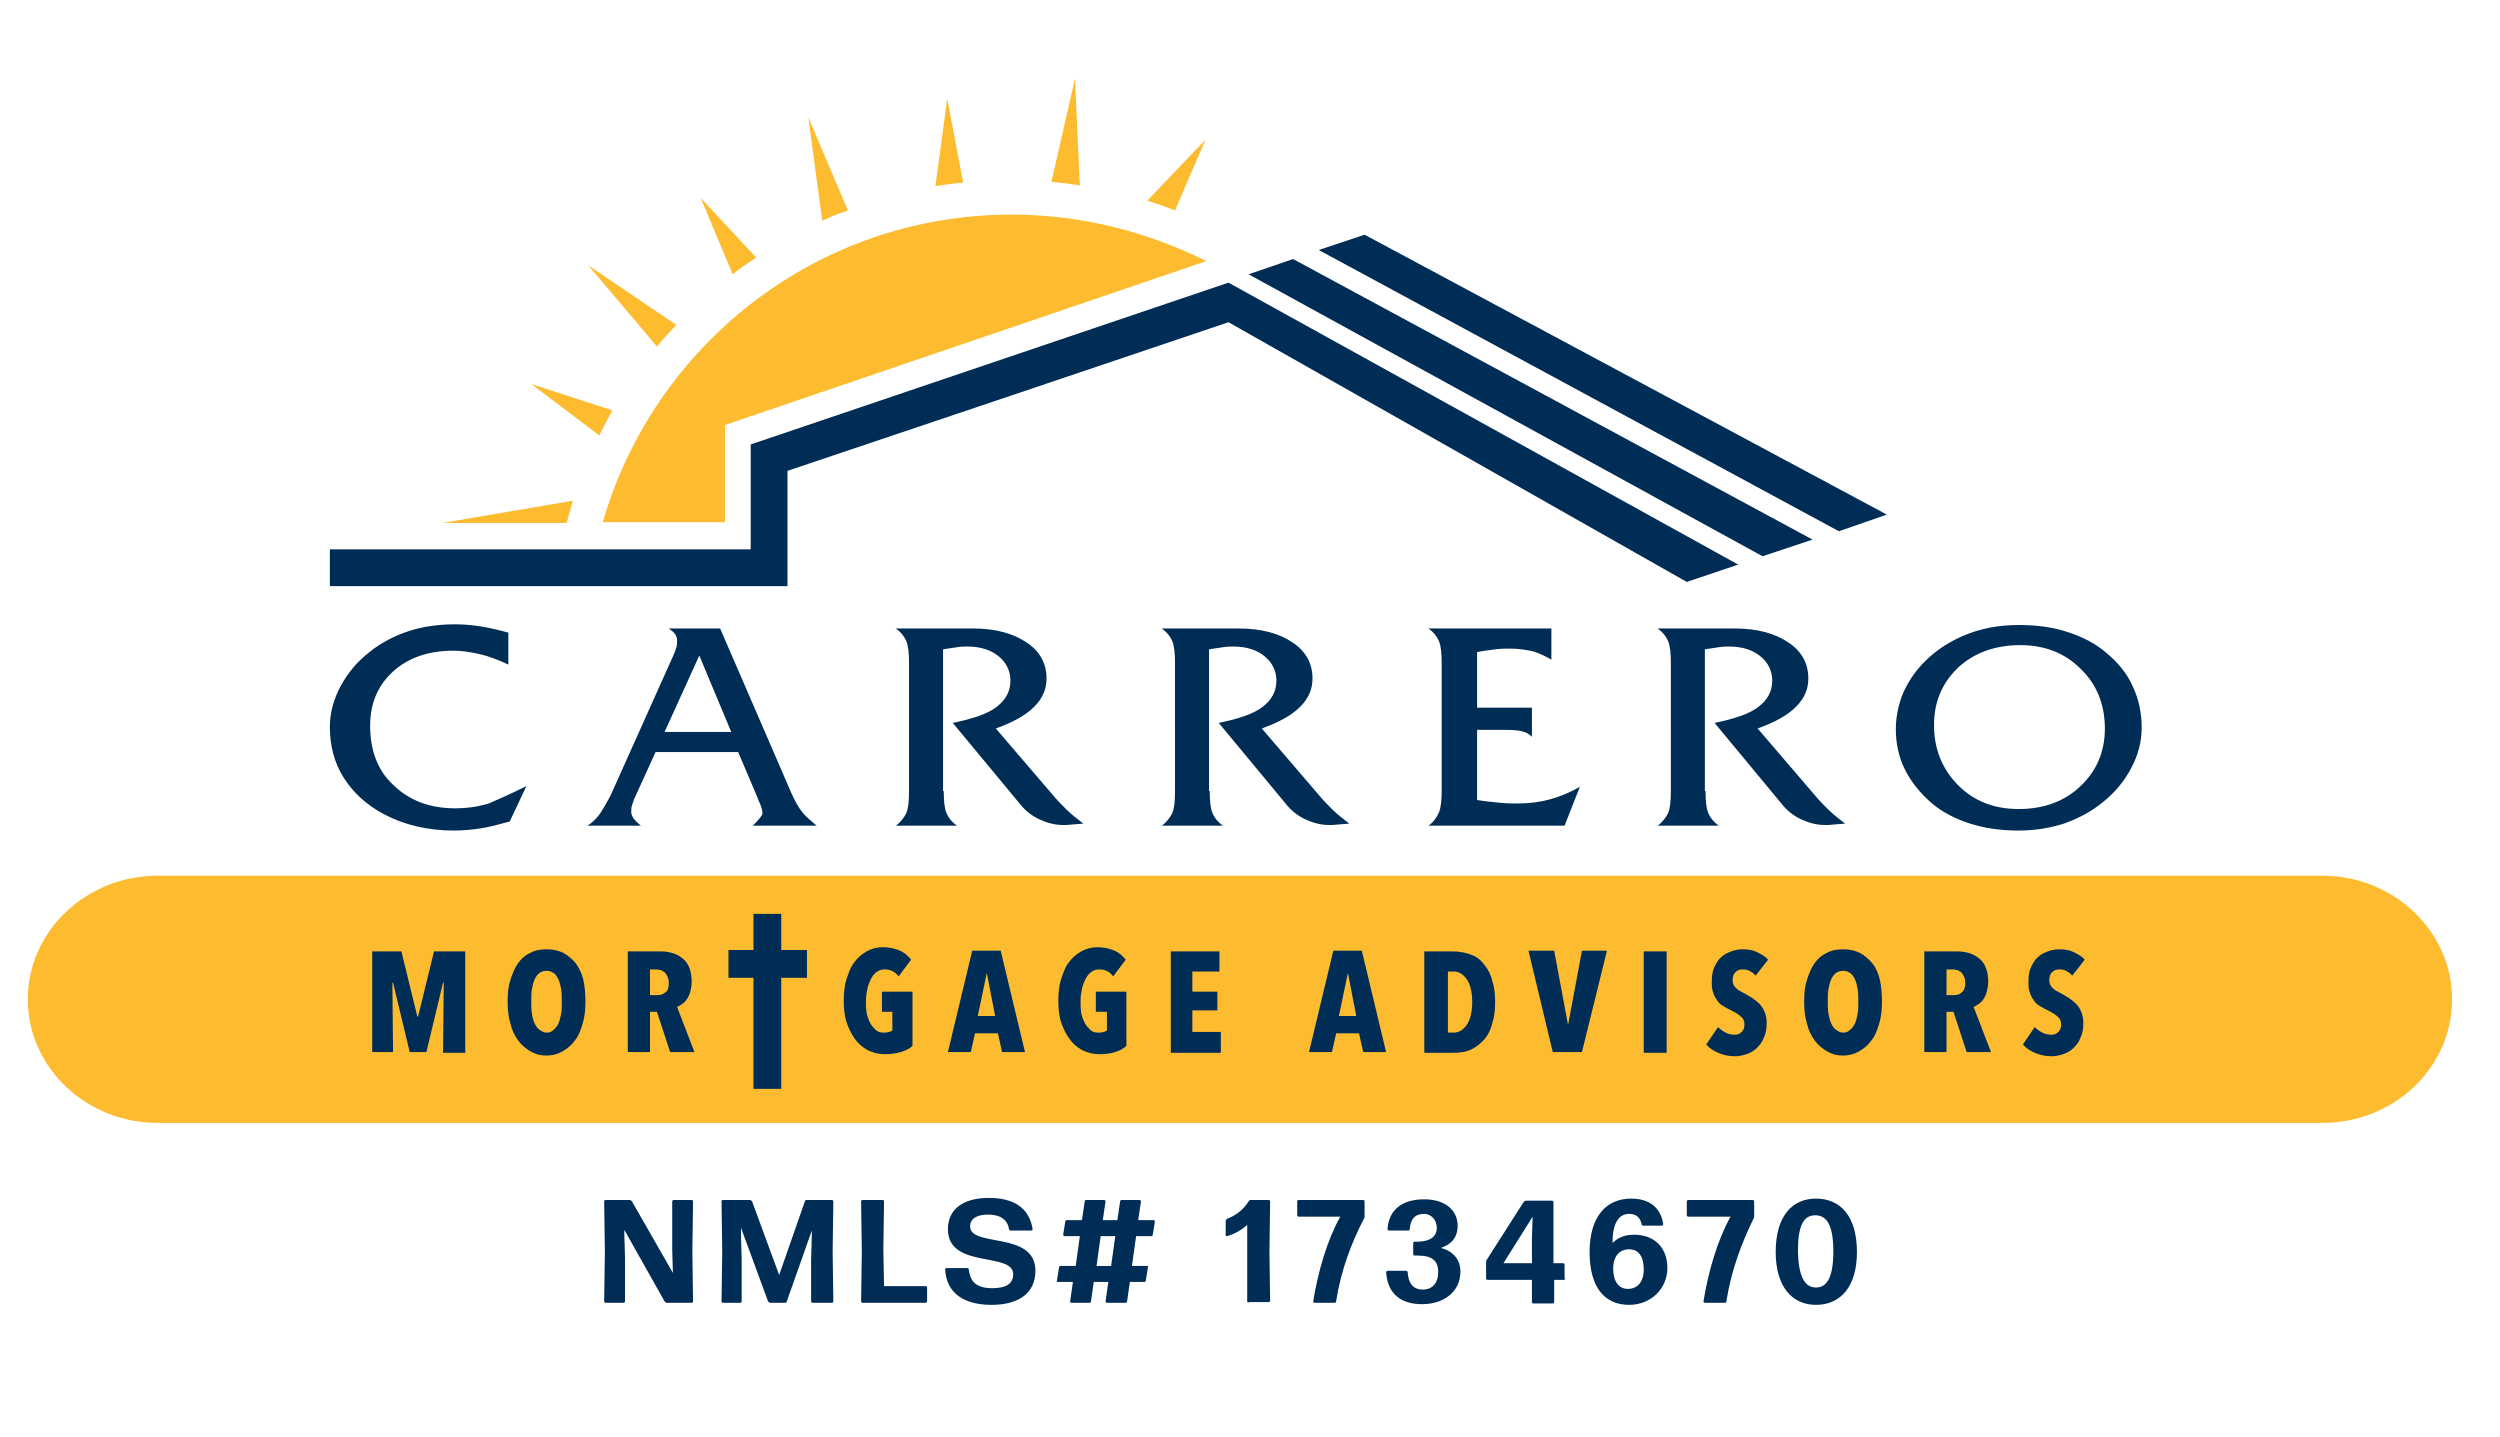 <svg version="1.1" id="Layer_1" xmlns="http://www.w3.org/2000/svg" x="0" y="0" viewBox="0 0 360 206.9" style="enable-background:new 0 0 360 206.9" xml:space="preserve"><style>.st0{fill:#002d56}.st1{fill:#fdbb30}.st2{fill:#002d56;stroke:#000;stroke-width:.25}</style><path class="st0" d="m75.8 113.2-2.4 5.1c-1.5.4-2.9.8-4.3 1-1.3.2-2.6.3-3.8.3-1.8 0-3.6-.2-5.3-.6-1.7-.4-3.3-1-4.8-1.8-2.4-1.3-4.3-3-5.7-5.2-1.4-2.2-2-4.7-2-7.3 0-2 .5-3.9 1.5-5.8s2.4-3.6 4.2-5c1.6-1.3 3.5-2.3 5.6-3 2.1-.7 4.4-1 6.8-1 1.1 0 2.3.1 3.6.3 1.2.2 2.6.5 4 .9v4.6c-1.5-.7-2.8-1.2-4.1-1.5-1.3-.3-2.6-.5-3.8-.5-3.6 0-6.5 1-8.7 3-2.2 2-3.3 4.6-3.3 7.8 0 3.6 1.1 6.5 3.4 8.6 2.3 2.2 5.2 3.3 8.9 3.3 1.5 0 3.1-.2 4.8-.7 1.6-.7 3.4-1.5 5.4-2.5zM91.3 115.1l-.3.9c-.1.3-.1.6-.1.9 0 .3.1.6.3.9.2.3.6.7 1.1 1.1h-7.7c.6-.4 1.2-.9 1.7-1.6.5-.7 1-1.6 1.6-2.7L97 94.3c.2-.4.3-.8.4-1.1.1-.4.1-.7.1-1 0-.3-.1-.6-.3-.9-.2-.3-.5-.5-.9-.8h7.4l10.3 23.8c.5 1.1 1 2 1.5 2.6.5.7 1.3 1.3 2.1 2h-9.2l.1-.1c.8-.8 1.3-1.4 1.3-1.7 0-.4-.2-1.1-.6-1.9 0-.1-.1-.2-.1-.3l-2.8-6.6H94.4l-3.1 6.8zm4.4-9.7h9.6l-4.6-11-5 11zM135.9 113.9c0 1.4.1 2.5.4 3.2.3.7.8 1.3 1.5 1.8H129c.7-.5 1.2-1.2 1.5-1.8.3-.7.4-1.7.4-3.2V95.5c0-1.4-.1-2.5-.4-3.2-.3-.7-.8-1.3-1.5-1.8h11.1c3.2 0 5.8.7 7.7 2 2 1.3 2.9 3.1 2.9 5.2 0 1.6-.6 2.9-1.8 4.1-1.2 1.2-3 2.2-5.5 3.1l8.4 9.8c.5.6 1.1 1.2 1.8 1.9s1.5 1.3 2.4 2l-2.5.2h-.4c-1.2 0-2.3-.3-3.4-.8s-2.1-1.3-2.8-2.2l-9.7-11.7c2.9-.6 5-1.3 6.3-2.3 1.3-1 2-2.2 2-3.8 0-1.4-.6-2.6-1.7-3.5-1.1-.9-2.6-1.4-4.5-1.4-.4 0-.9 0-1.5.1s-1.3.2-2 .3v20.4zM174.2 113.9c0 1.4.1 2.5.4 3.2.3.7.8 1.3 1.5 1.8h-8.8c.7-.5 1.2-1.2 1.5-1.8.3-.7.4-1.7.4-3.2V95.5c0-1.4-.1-2.5-.4-3.2-.3-.7-.8-1.3-1.5-1.8h11.1c3.2 0 5.8.7 7.7 2 2 1.3 2.9 3.1 2.9 5.2 0 1.6-.6 2.9-1.8 4.1-1.2 1.2-3 2.2-5.5 3.1l8.4 9.8c.5.6 1.1 1.2 1.8 1.9s1.5 1.3 2.4 2l-2.5.2h-.4c-1.2 0-2.3-.3-3.4-.8s-2.1-1.3-2.8-2.2l-9.7-11.7c2.9-.6 5-1.3 6.3-2.3 1.3-1 2-2.2 2-3.8 0-1.4-.6-2.6-1.7-3.5-1.1-.9-2.6-1.4-4.5-1.4-.4 0-.9 0-1.5.1s-1.3.2-2 .3v20.4zM205.7 118.9c.7-.5 1.2-1.2 1.5-1.9.3-.7.4-1.8.4-3.2V95.5c0-1.4-.1-2.5-.4-3.2-.3-.7-.8-1.3-1.5-1.8h17.7V95c-.8-.5-1.7-.9-2.6-1.2-.9-.2-2-.4-3.3-.4-.6 0-1.4 0-2.1.1-.8.1-1.7.2-2.7.4v8h7.9v4.2c-.4-.4-.9-.7-1.5-.8-.6-.2-1.8-.2-3.5-.2h-2.9v10.1c1.2.2 2.3.3 3.3.4 1 .1 1.8.1 2.6.1 1.6 0 3.2-.2 4.6-.6 1.5-.4 2.9-1 4.3-1.8l-2.2 5.6h-19.6zM245.6 113.9c0 1.4.1 2.5.4 3.2.3.7.8 1.3 1.5 1.8h-8.8c.7-.5 1.2-1.2 1.5-1.8.3-.7.4-1.7.4-3.2V95.5c0-1.4-.1-2.5-.4-3.2-.3-.7-.8-1.3-1.5-1.8h11.1c3.2 0 5.8.7 7.7 2 2 1.3 2.9 3.1 2.9 5.2 0 1.6-.6 2.9-1.8 4.1-1.2 1.2-3 2.2-5.5 3.1l8.4 9.8c.5.6 1.1 1.2 1.8 1.9s1.5 1.3 2.4 2l-2.5.2h-.4c-1.2 0-2.3-.3-3.4-.8s-2.1-1.3-2.8-2.2l-9.7-11.7c2.9-.6 5-1.3 6.3-2.3 1.3-1 2-2.2 2-3.8 0-1.4-.6-2.6-1.7-3.5-1.1-.9-2.6-1.4-4.5-1.4-.4 0-.9 0-1.5.1s-1.3.2-2 .3v20.4zM290.7 119.6c-2.5 0-4.8-.3-7-1s-4.1-1.7-5.6-3c-1.6-1.4-2.9-3-3.8-4.8-.9-1.8-1.3-3.8-1.3-5.8 0-1.6.3-3.1.8-4.6.6-1.5 1.4-2.9 2.5-4.2 1.7-2 3.8-3.5 6.3-4.6 2.5-1.1 5.2-1.6 8.1-1.6 2.5 0 4.9.3 7 1 2.2.7 4.1 1.7 5.6 3 1.7 1.4 3 3 3.8 4.8.9 1.9 1.3 3.9 1.3 6 0 2-.5 3.9-1.5 5.8s-2.4 3.6-4.2 5c-1.6 1.3-3.5 2.3-5.5 3-1.9.6-4.1 1-6.5 1zm.2-26.7c-3.6 0-6.6 1.1-8.9 3.2-2.3 2.2-3.5 4.9-3.5 8.3 0 3.5 1.2 6.4 3.5 8.7 2.3 2.3 5.2 3.4 8.7 3.4 3.6 0 6.6-1.1 8.9-3.3 2.3-2.2 3.5-4.9 3.5-8.3 0-3.5-1.2-6.4-3.5-8.6-2.3-2.3-5.2-3.4-8.7-3.4zM179.8 39.5l74 40.6 7.2-2.4-74.8-40.4-6.4 2.2zM108.1 64v15.1H47.5v5.3h65.9V67.8c3.3-1.1 61.5-20.7 63.5-21.4 2 1.1 66 37.4 66 37.4l7.4-2.5-73.4-40.6L108.1 64zm88.4-30.2-6.6 2.2 74.9 40.5 6.9-2.4-75.2-40.3z"/><path class="st1" d="M145.7 30.9c-28 0-51.5 18.7-58.9 44.3h17.6v-14l69.3-23.6c-8.4-4.2-18-6.7-28-6.7zm9.1-19.6-3.4 14.9c1.4.1 2.7.3 4.1.5l-.7-15.4zm18.8 8.8-8.4 8.8c1.3.4 2.7.9 4 1.4l4.4-10.2zm-92 55.2s.6-2.2.9-3.2l-18.8 3.2h17.9zm-5.1-20 9.8 7.4c.6-1.2 1.2-2.4 1.9-3.6l-11.7-3.8zm59.9-41.1-1.7 12.6c1.3-.2 2.7-.4 4-.5l-2.3-12.1zm-27.5 22.9-8-8.6 4.6 11c1.1-.9 2.3-1.7 3.4-2.4zm-11.5 9.7-12.7-8.6 9.9 11.7c.9-1.1 1.8-2.1 2.8-3.1zm24.7-16.5-5.7-13.4 2 14.9c1.2-.6 2.5-1.1 3.7-1.5zM353.1 143.9c0-9.8-8.4-17.8-18.7-17.8H22.7c-10.3 0-18.7 8-18.7 17.8s8.4 17.8 18.7 17.8h311.7c10.4 0 18.7-8 18.7-17.8z"/><path class="st0" d="m63.8 151.5.1-10h-.1l-2.4 10H59l-2.4-10h-.1l.1 10h-3V137h4.2l2.3 9.4h.1l2.3-9.4H67v14.6h-3.2zM84.3 144.2c0 1.2-.1 2.2-.4 3.2-.3 1-.6 1.8-1.1 2.4-.5.7-1.1 1.2-1.8 1.6-.7.4-1.5.6-2.3.6-.9 0-1.6-.2-2.3-.6-.7-.4-1.3-.9-1.8-1.6-.5-.7-.9-1.5-1.1-2.4-.3-1-.4-2-.4-3.2 0-1.2.1-2.2.4-3.1.3-.9.6-1.7 1.1-2.4s1.1-1.2 1.8-1.5c.7-.4 1.5-.5 2.4-.5.9 0 1.6.2 2.3.5.7.4 1.3.9 1.8 1.5.5.7.9 1.5 1.1 2.4.2.9.3 2 .3 3.1zm-3.4 0c0-.6 0-1.2-.1-1.8-.1-.5-.2-1-.4-1.4-.2-.4-.4-.7-.7-.9-.3-.2-.6-.3-1-.3s-.7.1-1 .3c-.3.2-.5.5-.7.9-.2.4-.3.9-.4 1.4s-.1 1.1-.1 1.8c0 .6 0 1.2.1 1.8s.2 1 .4 1.4c.2.4.4.7.7.9.3.2.6.4 1 .4s.7-.1 1-.4c.3-.2.5-.5.7-.9.2-.4.3-.9.4-1.4.1-.6.1-1.1.1-1.8zM96.5 151.5l-1.9-5.8h-1v5.8h-3.2V137h4.7c1.4 0 2.5.4 3.3 1.1.8.7 1.2 1.8 1.2 3.3 0 .5-.1 1-.2 1.4-.1.4-.3.8-.5 1.1s-.4.5-.7.7-.5.3-.7.4l2.5 6.5h-3.5zm-.2-10c0-.4-.1-.7-.2-.9s-.2-.4-.4-.6c-.2-.1-.3-.2-.5-.3-.2 0-.4-.1-.6-.1h-1v3.7h1c.5 0 .9-.1 1.2-.4.4-.2.5-.7.5-1.4zM129.7 151.5c-.7.2-1.4.3-2.3.3-.9 0-1.7-.2-2.5-.6-.7-.4-1.3-.9-1.8-1.6-.5-.7-.9-1.5-1.2-2.4-.3-.9-.4-2-.4-3.1s.1-2.2.4-3.1c.3-.9.6-1.8 1.1-2.4.5-.7 1.1-1.2 1.8-1.6.7-.4 1.5-.6 2.3-.6 1 0 1.8.2 2.5.5s1.2.8 1.6 1.3l-1.8 2.4c-.5-.7-1.2-1-2-1-.5 0-.8.1-1.2.4-.3.2-.6.6-.8 1-.2.4-.4.9-.5 1.4s-.2 1.1-.2 1.7c0 .6 0 1.2.1 1.8.1.5.3 1 .5 1.4s.5.7.8 1 .7.4 1.2.4.9-.1 1.2-.3v-2.7H127v-2.9h4.4v7.8c-.4.4-1 .7-1.7.9zM144.3 151.5l-.6-2.7h-3.3l-.6 2.7h-3.3l3.5-14.6h4.1l3.5 14.6h-3.3zm-2.2-11.4-1.3 6.2h2.5l-1.2-6.2zM160.6 151.5c-.7.2-1.4.3-2.3.3-.9 0-1.7-.2-2.5-.6-.7-.4-1.3-.9-1.8-1.6-.5-.7-.9-1.5-1.2-2.4-.3-.9-.4-2-.4-3.1s.1-2.2.4-3.1c.3-.9.6-1.8 1.1-2.4.5-.7 1.1-1.2 1.8-1.6.7-.4 1.5-.6 2.3-.6 1 0 1.8.2 2.5.5s1.2.8 1.6 1.3l-1.8 2.4c-.5-.7-1.2-1-2-1-.5 0-.8.1-1.2.4-.3.2-.6.6-.8 1-.2.4-.4.9-.5 1.4s-.2 1.1-.2 1.7c0 .6 0 1.2.1 1.8.1.5.3 1 .5 1.4s.5.7.8 1 .7.4 1.2.4.9-.1 1.2-.3v-2.7h-1.6v-2.9h4.4v7.8c-.4.4-1 .7-1.6.9zM168.6 151.5V137h7v2.9h-3.9v2.9h3.6v2.7h-3.6v3.1h4.1v3h-7.2zM196.3 151.5l-.6-2.7h-3.3l-.6 2.7h-3.3l3.5-14.6h4.1l3.5 14.6h-3.3zm-2.2-11.4-1.3 6.2h2.5l-1.2-6.2zM215.3 144.3c0 1.1-.1 2.1-.4 3-.2.9-.6 1.7-1.1 2.3-.5.6-1.1 1.1-1.9 1.5s-1.7.5-2.7.5h-4.1V137h4.1c1 0 1.9.2 2.7.5s1.4.8 1.9 1.5c.5.6.9 1.4 1.1 2.3.3.9.4 1.9.4 3zm-3.3 0c0-1.5-.3-2.6-.8-3.3s-1.1-1.1-1.9-1.1h-.8v8.8h.8c.8 0 1.4-.4 1.9-1.1s.8-1.9.8-3.3zM227.8 151.5h-4.2l-3.5-14.6h3.7l2 10.7 2-10.7h3.6l-3.6 14.6zM236.7 151.5V137h3.3v14.6h-3.3zM252.8 140.5c-.2-.3-.5-.5-.9-.7-.3-.2-.7-.2-1-.2-.4 0-.7.1-1 .4s-.4.6-.4 1.2c0 .5.2.8.5 1.1s.7.5 1.3.8c.3.2.7.4 1 .6s.7.5 1 .8c.3.3.6.7.8 1.2s.3 1 .3 1.6c0 .8-.1 1.5-.4 2.1-.2.6-.6 1.1-1 1.5-.4.4-.9.7-1.5.9-.6.2-1.1.3-1.7.3-.9 0-1.7-.2-2.4-.5s-1.3-.7-1.7-1.2l1.7-2.5c.3.3.7.6 1.1.8.4.2.8.3 1.3.3.4 0 .7-.1 1-.4.3-.3.4-.6.4-1.1 0-.5-.2-.9-.5-1.1-.3-.3-.8-.6-1.4-.9-.4-.2-.8-.4-1.1-.6-.4-.2-.7-.5-.9-.8s-.5-.7-.6-1.2c-.2-.4-.2-1-.2-1.6 0-.8.1-1.5.4-2.1.3-.6.6-1.1 1-1.4.4-.4.9-.6 1.4-.8.5-.2 1.1-.3 1.6-.3.8 0 1.5.1 2.1.4.6.3 1.2.6 1.6 1.1l-1.8 2.3zM271 144.2c0 1.2-.1 2.2-.4 3.2-.3 1-.6 1.8-1.1 2.4-.5.7-1.1 1.2-1.8 1.6-.7.4-1.5.6-2.3.6-.9 0-1.6-.2-2.3-.6-.7-.4-1.3-.9-1.8-1.6-.5-.7-.9-1.5-1.1-2.4-.3-1-.4-2-.4-3.2 0-1.2.1-2.2.4-3.1.3-.9.6-1.7 1.1-2.4.5-.7 1.1-1.2 1.8-1.5.7-.4 1.5-.5 2.4-.5.9 0 1.6.2 2.3.5.7.4 1.3.9 1.8 1.5s.9 1.5 1.1 2.4c.2.9.3 2 .3 3.1zm-3.4 0c0-.6 0-1.2-.1-1.8-.1-.5-.2-1-.4-1.4-.2-.4-.4-.7-.7-.9-.3-.2-.6-.3-1-.3s-.7.1-1 .3-.5.5-.7.9c-.2.4-.3.9-.4 1.4-.1.5-.1 1.1-.1 1.8 0 .6 0 1.2.1 1.8.1.5.2 1 .4 1.4.2.4.4.7.7.9.3.2.6.4 1 .4s.7-.1 1-.4c.3-.2.5-.5.7-.9.2-.4.3-.9.4-1.4.1-.6.1-1.1.1-1.8zM283.2 151.5l-1.9-5.8h-1v5.8h-3.2V137h4.7c1.4 0 2.5.4 3.3 1.1.8.7 1.2 1.8 1.2 3.3 0 .5-.1 1-.2 1.4-.1.4-.3.8-.5 1.1s-.4.5-.7.7-.5.3-.7.4l2.5 6.5h-3.5zm-.2-10c0-.4-.1-.7-.2-.9s-.2-.4-.4-.6c-.2-.1-.3-.2-.5-.3-.2 0-.4-.1-.6-.1h-1v3.7h1c.5 0 .9-.1 1.2-.4.3-.2.5-.7.5-1.4zM298.4 140.5c-.2-.3-.5-.5-.9-.7-.3-.2-.7-.2-1-.2-.4 0-.7.1-1 .4s-.4.6-.4 1.2c0 .5.2.8.5 1.1s.7.5 1.3.8c.3.2.7.4 1 .6s.7.5 1 .8c.3.3.6.7.8 1.2s.3 1 .3 1.6c0 .8-.1 1.5-.4 2.1-.2.6-.6 1.1-1 1.5-.4.4-.9.7-1.5.9-.6.2-1.1.3-1.7.3-.9 0-1.7-.2-2.4-.5s-1.3-.7-1.7-1.2l1.7-2.5c.3.3.7.6 1.1.8.4.2.8.3 1.3.3.4 0 .7-.1 1-.4.3-.3.4-.6.4-1.1 0-.5-.2-.9-.5-1.1-.3-.3-.8-.6-1.4-.9-.4-.2-.8-.4-1.1-.6-.4-.2-.7-.5-.9-.8s-.5-.7-.6-1.2c-.2-.4-.2-1-.2-1.6 0-.8.1-1.5.4-2.1.3-.6.6-1.1 1-1.4.4-.4.9-.6 1.4-.8.5-.2 1.1-.3 1.6-.3.8 0 1.5.1 2.1.4.6.3 1.2.6 1.6 1.1l-1.8 2.3zM112.5 136.8v-5.2h-4v5.2h-3.6v4h3.6v16h4v-16h3.7v-4zM90 181.1v6.3c0 .1-.1.2-.2.2h-2.6c-.1 0-.2-.1-.2-.2l.1-7.2-.1-7.2c0-.1.1-.2.2-.2h3.5c.1 0 .2.1.3.2l5.9 10.3-.1-3.3v-7c0-.1.1-.2.2-.2h2.6c.1 0 .2.1.2.2l-.1 7.2.1 7.2c0 .1-.1.2-.2.2H96c-.1 0-.2-.1-.3-.2l-5.8-10.3v.6l.1 3.4zM106.8 181.4v6c0 .1-.1.2-.2.2h-2.5c-.1 0-.2-.1-.2-.2l.1-7.2-.1-7.2c0-.1.1-.2.2-.2h3.9c.1 0 .2.1.3.2l3.9 10.6 3.7-10.6c0-.1.1-.2.3-.2h3.6c.1 0 .2.1.2.2l-.1 7.2.1 7.2c0 .1-.1.2-.2.2H117c-.1 0-.2-.1-.2-.2v-6l.1-3.5v-.7l-3.6 10.2c0 .1-.1.2-.3.2h-2.1c-.1 0-.2-.1-.3-.2l-3.9-10.6v1.1l.1 3.5zM124.2 187.6c-.1 0-.2-.1-.2-.2l.1-7.2-.1-7.2c0-.1.1-.2.2-.2h2.9c.1 0 .2.1.2.2l-.1 7 .1 5.2h6c.1 0 .2.1.2.2v2c0 .1-.1.2-.2.2h-9.1zM142.8 187.9c-3.9 0-6.5-1.6-6.7-5.1 0-.1.1-.2.2-.2h3c.1 0 .2.1.2.2.2 1.6.9 2.7 3.4 2.7 1.9 0 3-.6 3-2 0-3.3-9.4-.7-9.4-6.5 0-2.8 2.1-4.5 5.9-4.5 3.4 0 5.8 1.3 6.3 4.5 0 .1-.1.2-.2.2h-3c-.1 0-.2-.1-.2-.2-.2-1.3-1.2-2.1-3-2.1-1.5 0-2.6.5-2.6 1.7 0 3.1 9.4.6 9.4 6.4 0 3.2-2.4 4.9-6.3 4.9zM159.4 187.6c-.1 0-.2-.1-.2-.2l.4-2.8h-2.1l-.4 2.8c0 .1-.1.2-.2.2h-2.6c-.1 0-.2-.1-.2-.2l.4-2.8h-2.2c-.1 0-.2-.1-.1-.2l.3-1.9c0-.1.1-.2.2-.2h2.2l.6-4.3h-2.2c-.1 0-.2-.1-.2-.2l.3-1.9c0-.1.1-.2.2-.2h2.2l.4-2.7c0-.1.1-.2.2-.2h2.6c.1 0 .2.1.2.2l-.4 2.7h2.1l.4-2.7c0-.1.1-.2.2-.2h2.6c.1 0 .2.1.2.2l-.4 2.7h2.2c.1 0 .2.1.2.2l-.3 1.9c0 .1-.1.2-.2.2h-2.2l-.6 4.3h2.2c.1 0 .2.1.1.2l-.3 1.9c0 .1-.1.2-.2.2h-2.1l-.4 2.8c0 .1-.1.2-.2.2h-2.7zm.6-5.3.6-4.3h-2.1l-.6 4.3h2.1zM179.8 187.6c-.1 0-.2-.1-.2-.2v-11c-.8.7-1.8 1.3-2.9 1.6-.1 0-.2 0-.2-.1v-2.1c0-.1.1-.2.2-.3 1.4-.5 2.4-1.4 3.1-2.5 0-.1.2-.2.3-.2h2.6c.1 0 .2.1.2.2l-.1 7.3.1 7c0 .1-.1.2-.2.2h-2.9zM192.4 187.4c0 .1-.1.2-.2.2h-2.9c-.1 0-.2-.1-.2-.2.7-4.3 2-8.8 3.9-12.2h-6c-.1 0-.2-.1-.2-.2v-2c0-.1.1-.2.2-.2h9.3c.1 0 .2.1.2.2v2.1c0 .1 0 .3-.1.4-1.8 3.5-3.3 7.4-4 11.9zM204.8 187.8c-3.2 0-5-1.6-5.2-4.6 0-.1.1-.2.2-.2h2.7c.1 0 .2.1.2.2.1 1.6.8 2.5 2.2 2.5 1.3 0 2.2-.9 2.2-2.5 0-1.7-.9-2.4-3-2.4h-.4c-.1 0-.2-.1-.2-.2V179c0-.1.1-.2.2-.2h.4c1.9 0 2.8-.8 2.8-2 0-1.1-.8-2-1.8-2-1.3 0-2 .7-2.1 2.2 0 .1-.1.2-.2.2H200c-.1 0-.2-.1-.2-.2.2-2.8 2.1-4.3 5.3-4.3 2.9 0 4.8 1.5 4.8 3.8 0 1.8-1 2.7-2.4 3.2 1.8.5 2.8 1.7 2.8 3.4 0 3-2.5 4.7-5.5 4.7zM225.4 184.1c0 .1-.1.2-.2.2h-1.4v3.2c0 .1-.1.2-.2.2h-2.8c-.1 0-.2-.1-.2-.2v-3.2h-6.4c-.1 0-.2-.1-.2-.2v-2.3c0-.1 0-.3.1-.4l5.3-8.3c.1-.1.2-.2.3-.2h3.8c.1 0 .2.1.2.2v8.8h1.4c.1 0 .2.1.2.2v2zm-4.8-5.9.1-3-4.2 6.7h4.1v-3.7zM234.6 187.9c-3.6 0-5.7-2.6-5.7-7.6s2.3-7.7 6-7.7c2.7 0 4.3 1.4 4.6 3.7 0 .1-.1.2-.2.2h-2.7c-.1 0-.2-.1-.2-.2-.2-.9-.7-1.5-1.8-1.5-1.6 0-2.4 1.5-2.4 4.2.7-.7 1.6-1.2 3.1-1.2 2.9 0 4.8 1.8 4.8 4.8s-2.4 5.3-5.5 5.3zm-.2-2.3c1.4 0 2.3-1 2.3-2.8 0-1.8-.7-2.9-2.1-2.9s-2.3 1-2.3 2.8c0 1.8.8 2.9 2.1 2.9zM248.6 187.4c0 .1-.1.2-.2.2h-2.9c-.1 0-.2-.1-.2-.2.7-4.3 2-8.8 3.9-12.2h-6.1c-.1 0-.2-.1-.2-.2v-2c0-.1.1-.2.2-.2h9.3c.1 0 .2.1.2.2v2.1c0 .1 0 .3-.1.4-1.7 3.5-3.2 7.4-3.9 11.9zM261.5 187.9c-3.5 0-5.8-2.7-5.8-7.6 0-5.1 2.3-7.7 5.8-7.7s5.9 2.5 5.9 7.7c0 4.9-2.3 7.6-5.9 7.6zm0-2.5c1.6 0 2.5-1.5 2.5-5.2s-.9-5.2-2.6-5.2c-1.7 0-2.5 1.5-2.5 5.2.1 3.7 1 5.2 2.6 5.2z"/></svg>